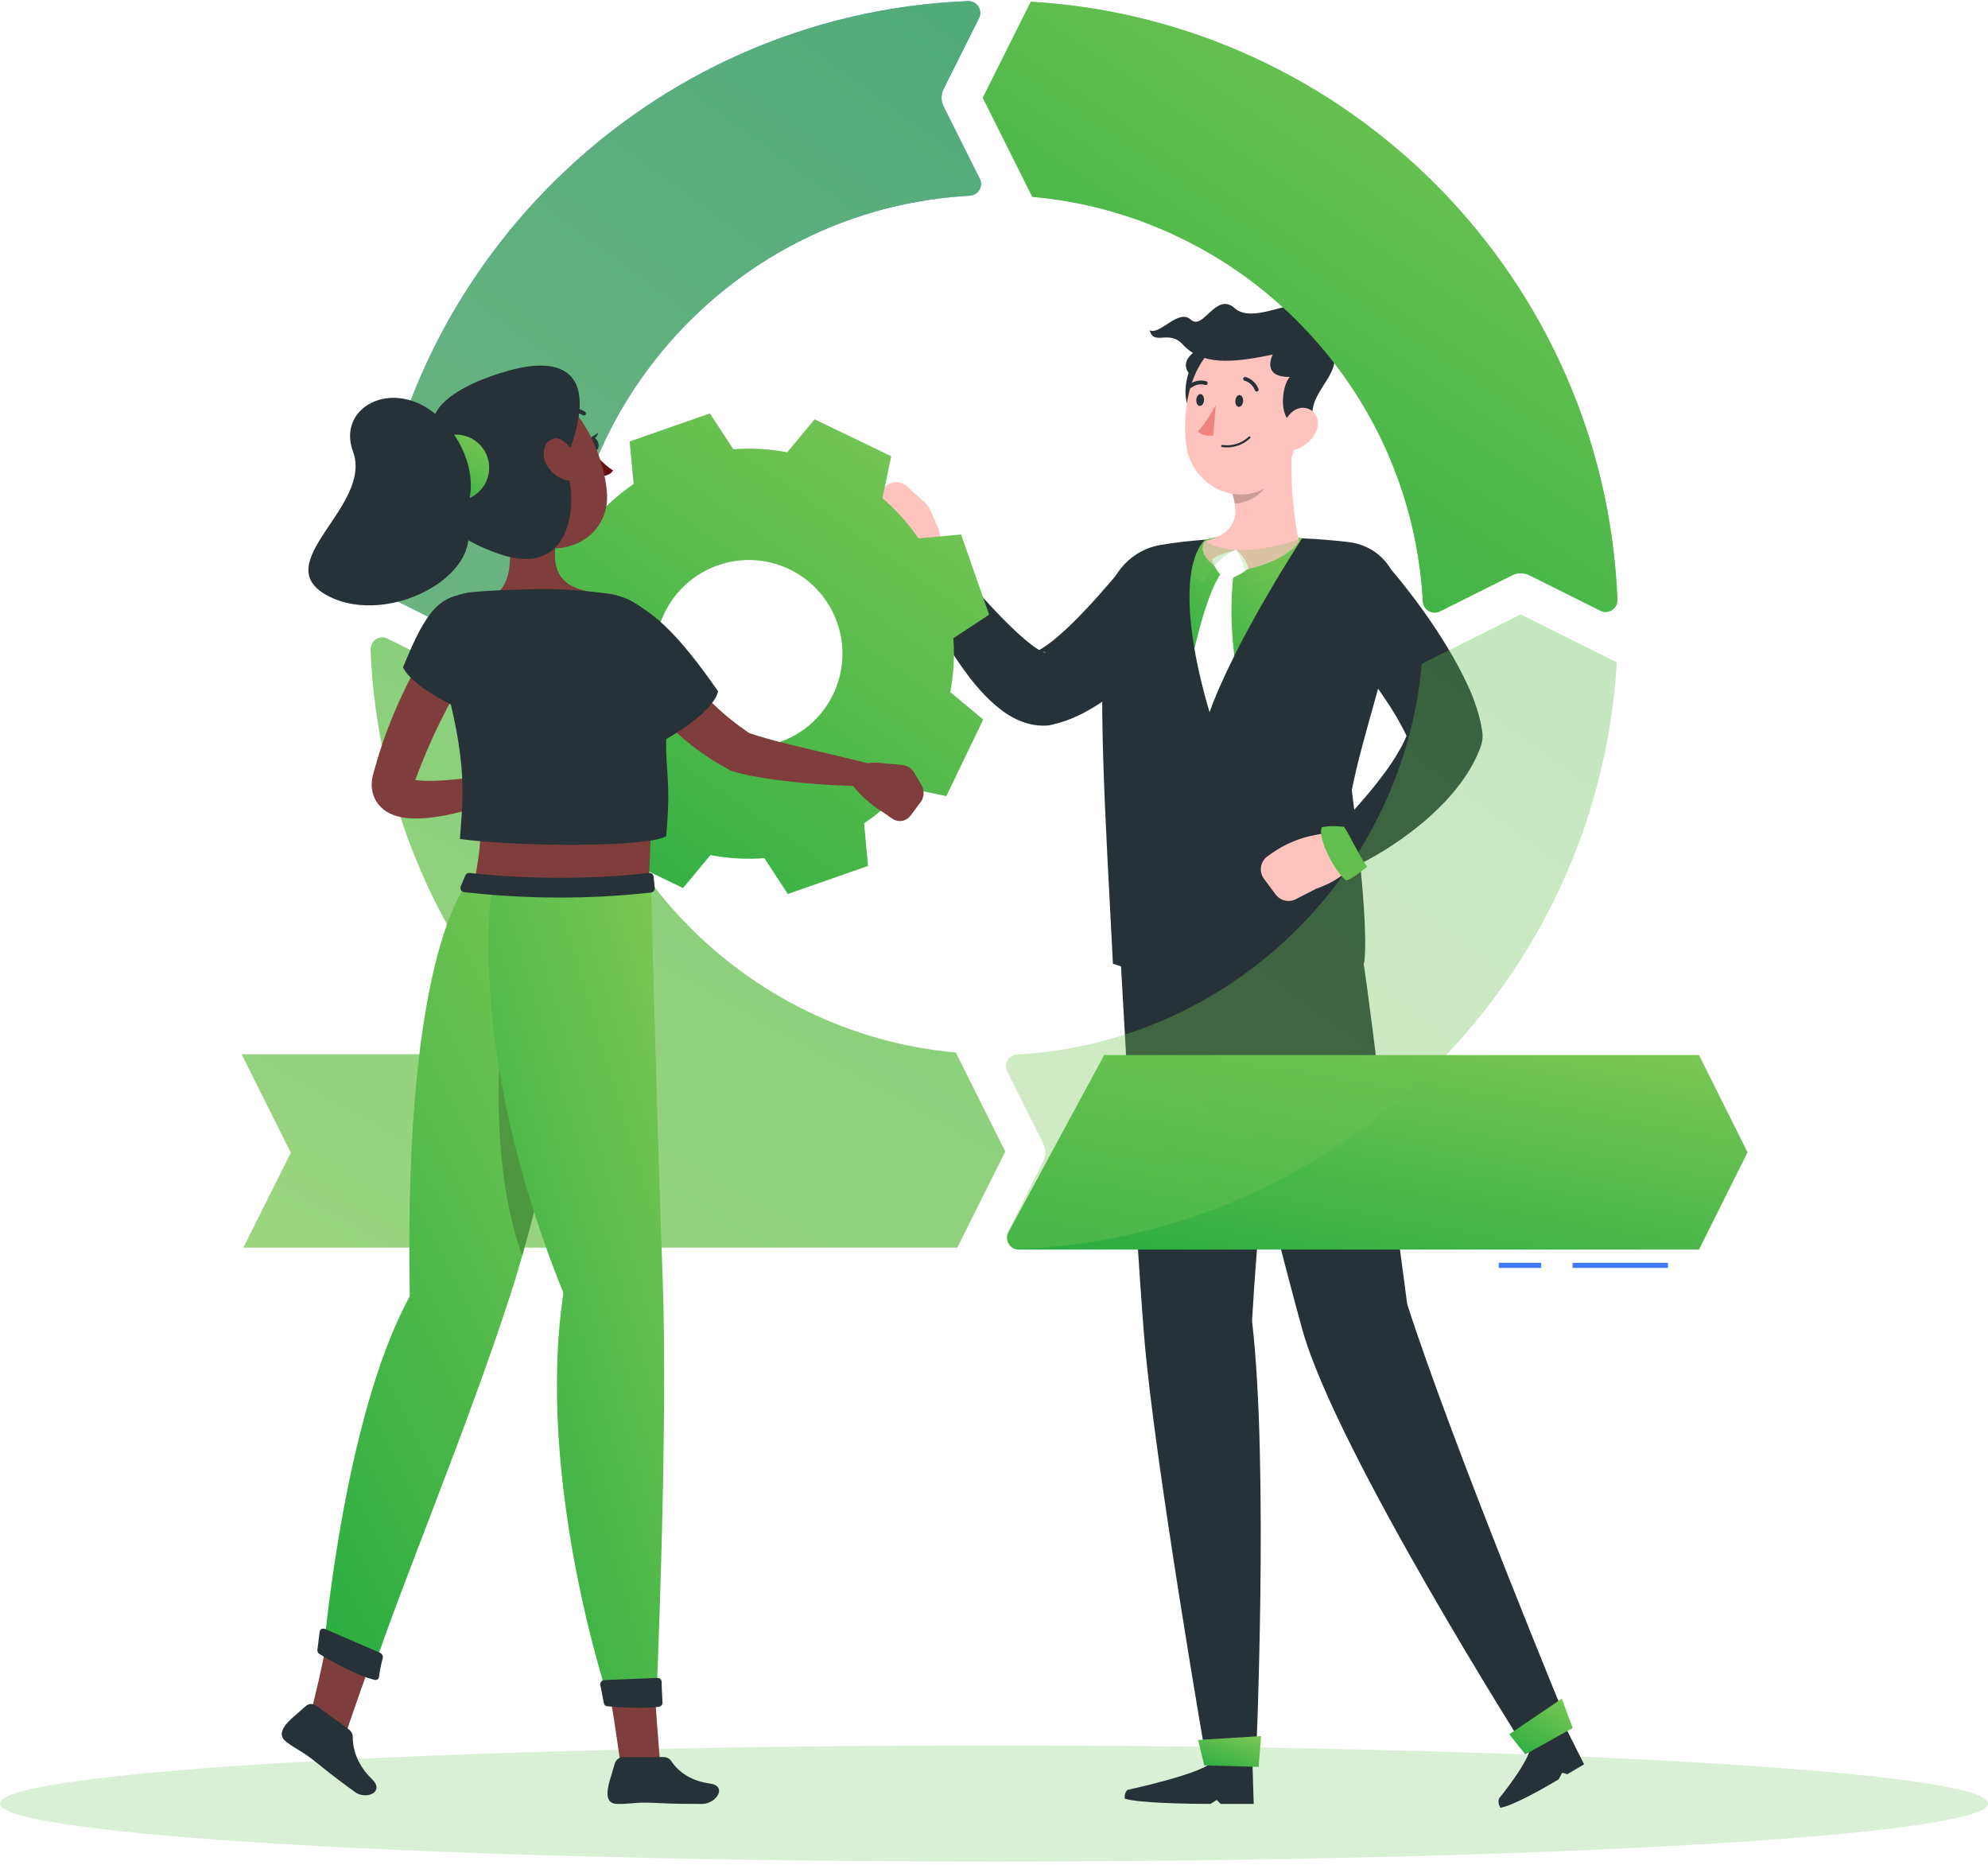 <svg xmlns="http://www.w3.org/2000/svg" width="468" height="439" viewBox="0 0 468 439" fill="none"><path d="M234 438.17C363.235 438.17 468 432.054 468 424.51C468 416.966 363.235 410.85 234 410.85C104.765 410.85 0 416.966 0 424.51C0 432.054 104.765 438.17 234 438.17Z" fill="#DAF0D6"></path><path d="M279.366 145.627L277.869 147.606C277.386 148.221 276.892 148.824 276.397 149.428C275.407 150.635 274.369 151.793 273.319 152.951C271.207 155.244 268.986 157.489 266.573 159.612C265.366 160.674 264.123 161.736 262.819 162.762C261.492 163.776 260.116 164.765 258.656 165.718C255.663 167.613 252.44 169.459 247.794 170.545L247.371 170.642C246.973 170.738 246.539 170.787 246.14 170.799C243.775 170.871 241.856 170.352 240.384 169.785C238.899 169.206 237.729 168.518 236.715 167.83C234.699 166.455 233.203 165.043 231.839 163.643C229.136 160.855 227.084 157.983 225.129 155.111C223.222 152.215 221.52 149.295 219.963 146.314C218.407 143.31 216.982 140.353 215.715 137.131C214.738 134.646 215.957 131.834 218.443 130.857C220.386 130.096 222.522 130.663 223.838 132.148L223.946 132.268L230.174 139.304C232.261 141.62 234.349 143.901 236.473 146.025C238.561 148.161 240.746 150.164 242.773 151.733C243.775 152.505 244.789 153.144 245.513 153.446C245.863 153.591 246.14 153.663 246.165 153.615C246.201 153.591 245.887 153.386 245.139 153.386L243.485 153.639C244.463 153.229 246.297 152.046 248.047 150.647C249.833 149.199 251.668 147.485 253.49 145.663C255.289 143.817 257.111 141.886 258.873 139.883L261.516 136.854L264.026 133.897L264.328 133.535C267.78 129.469 273.862 128.974 277.929 132.425C281.84 135.78 282.419 141.584 279.366 145.627Z" fill="#263238"></path><path d="M217.67 134.139C213.012 134.863 208.583 127.309 208.583 127.309L205.095 123.158C203.912 121.746 203.924 119.694 205.119 118.307L208.124 114.807C209.5 113.214 211.914 113.058 213.483 114.457L217.477 118.041C218.189 118.681 218.757 119.465 219.143 120.346L220.7 123.93C222.027 126.995 221.472 130.555 219.275 133.077L218.986 133.403C218.636 133.789 218.177 134.066 217.67 134.139Z" fill="#FFC3BD"></path><path d="M331.273 306.964C325.359 263.257 323.03 237.337 319.24 215.592L282.057 215.037C282.057 215.037 298.699 284.736 306.641 313.142C314.618 341.645 359.477 412.322 359.477 412.322L369.362 406.457C369.374 406.457 341.893 340.064 331.273 306.964Z" fill="#263238"></path><path d="M352.912 423.303C352.912 423.303 360.334 414.204 360.214 411.139L368.396 406.276L372.91 415.278L368.963 417.619L367.769 417.257L366.912 418.838C362.833 421.264 356.267 424.956 353.214 425.511C352.441 424.208 352.912 423.303 352.912 423.303Z" fill="#263238"></path><path d="M317.587 127.61C304.444 125.981 285.653 126.126 273.053 128.298C266.645 129.408 261.576 134.706 260.683 141.126C258.028 160.143 260.309 193.388 261.999 226.85C290.77 236.697 321.123 226.718 321.123 226.718C322.173 219.96 319.82 197.841 318.227 186.039C320.604 173.84 325.637 159.878 328.968 143.684C330.597 135.828 325.42 128.576 317.587 127.61Z" fill="#263238"></path><path d="M283.698 127.031C282.117 128.624 281.067 131.122 280.5 134.332C279.148 142.055 280.681 153.953 284.748 167.601C288.646 156.608 297.034 142.067 302.199 133.608C304.637 129.602 306.339 126.959 306.496 126.73C306.508 126.718 306.508 126.705 306.508 126.705C298.494 124.895 291.301 125.137 283.698 127.031Z" fill="url(#paint0_linear_1968_4969)"></path><path d="M304.578 102.487L289.6 114.759C291.531 119.912 292.147 125.27 283.699 127.333C281.587 130.12 285.316 133.33 288.804 134.79C294.452 134.091 302.405 132.208 305.845 127.478C304.771 123.785 303.129 110.113 304.578 102.487Z" fill="#FFC3BD"></path><path d="M285.243 131.701C285.243 131.701 286.004 134.284 288.345 136.383C290.626 136.383 293.969 133.801 293.969 133.801C293.969 133.801 292.678 130.181 290.867 129.445C286.233 130.591 285.243 131.701 285.243 131.701Z" fill="white"></path><path d="M290.457 134.803C289.105 133.861 287.935 134.163 287.935 134.163C284.942 138.423 283.035 145.035 281.188 152.65C281.985 157.271 283.167 162.316 284.748 167.601C286.197 163.51 288.273 158.937 290.566 154.375C289.914 148.933 289.504 141.801 290.457 134.803Z" fill="white"></path><path opacity="0.2" d="M298.338 107.615L289.612 114.759C290.083 115.99 290.469 117.245 290.662 118.452C294.042 118.693 298.748 115.266 298.966 112.189C299.074 110.62 298.676 108.339 298.338 107.615Z" fill="black"></path><path d="M282.153 82.19C277.29 84.977 279.824 87.765 279.824 87.765C279.824 87.765 277.76 93.316 280.5 97.141C293.341 81.78 282.153 82.19 282.153 82.19Z" fill="#263238"></path><path d="M306.725 94.112C305.361 103.5 305.036 109.075 299.858 113.48C292.074 120.105 280.765 114.711 279.293 105.081C277.965 96.405 280.427 82.504 289.986 79.608C299.412 76.736 308.089 84.724 306.725 94.112Z" fill="#FFC3BD"></path><path d="M306.508 99.989C300.462 100.604 301.608 90.673 303.66 88.73C297.77 88.827 298.905 84.905 299.629 83.457C289.805 85.52 282.878 85.943 278.436 81.08C275.166 77.484 271.666 81.514 270.628 77.725C273.005 79.016 277.398 72.56 280.343 75.239C283.288 77.93 286.221 68.554 290.674 72.548C296.672 77.918 312.53 63.305 311.082 79.427C319.349 86.389 308.234 90.794 308.958 98.179C306.713 101.546 306.508 99.989 306.508 99.989Z" fill="#263238"></path><path d="M307.932 81.394C307.63 81.394 307.377 81.176 307.341 80.875C307.292 80.549 307.522 80.235 307.86 80.199C308.91 80.054 311.432 78.811 312.711 76.844C313.435 75.734 313.641 74.576 313.303 73.417C313.206 73.091 313.399 72.766 313.713 72.669C314.027 72.572 314.365 72.766 314.461 73.079C314.884 74.576 314.63 76.096 313.713 77.496C312.265 79.716 309.477 81.188 308.016 81.381C307.98 81.394 307.956 81.394 307.932 81.394Z" fill="#263238"></path><path d="M309.911 101.413C308.982 103.549 307.16 105.057 305.349 105.733C302.634 106.746 301.017 104.381 301.548 101.69C302.031 99.277 304.01 95.85 306.834 95.983C309.622 96.127 310.961 98.963 309.911 101.413Z" fill="#FFC3BD"></path><path d="M292.641 94.462C292.581 95.234 292.122 95.814 291.615 95.765C291.108 95.717 290.758 95.053 290.819 94.293C290.879 93.521 291.337 92.942 291.844 92.99C292.339 93.038 292.701 93.69 292.641 94.462Z" fill="#263238"></path><path d="M283.445 94.245C283.385 95.017 282.926 95.596 282.419 95.548C281.912 95.5 281.562 94.836 281.622 94.076C281.683 93.304 282.141 92.725 282.648 92.773C283.143 92.809 283.505 93.473 283.445 94.245Z" fill="#263238"></path><path d="M286.208 95.271C286.208 95.271 284.084 99.542 281.984 101.509C283.24 102.909 285.605 102.535 285.605 102.535L286.208 95.271Z" fill="#ED847E"></path><path d="M295.779 92.157C295.851 92.169 295.936 92.157 296.008 92.133C296.237 92.037 296.358 91.783 296.261 91.542C295.32 89.201 293.28 88.754 293.196 88.742C292.955 88.694 292.713 88.851 292.665 89.092C292.617 89.334 292.774 89.575 293.015 89.623C293.087 89.635 294.668 89.997 295.417 91.868C295.489 92.037 295.622 92.133 295.779 92.157Z" fill="#263238"></path><path d="M280.066 91.301C280.198 91.349 280.367 91.337 280.488 91.24C282.081 90.046 283.626 90.576 283.686 90.601C283.916 90.685 284.181 90.564 284.266 90.335C284.35 90.106 284.229 89.84 284 89.756C283.916 89.732 281.948 89.02 279.945 90.516C279.74 90.661 279.704 90.951 279.86 91.156C279.909 91.228 279.981 91.276 280.066 91.301Z" fill="#263238"></path><g filter="url(#filter0_b_1968_4969)"><path d="M306.508 126.705C306.508 126.705 306.508 126.718 306.496 126.73C306.339 126.959 304.625 129.602 302.199 133.608C300.244 135.466 297.432 137.228 293.462 138.193C293.944 136.576 292.508 131.122 290.903 129.445C294.669 129.638 299.858 128.998 306.508 126.705Z" fill="url(#paint1_linear_1968_4969)" fill-opacity="0.24"></path></g><g filter="url(#filter1_b_1968_4969)"><path d="M290.867 129.457C287.644 130.712 284.338 134.199 283.348 137.457C281.646 136.552 280.801 135.466 280.5 134.332C281.055 131.122 282.117 128.624 283.698 127.031C284.567 128.141 286.957 129.24 290.867 129.457Z" fill="url(#paint2_linear_1968_4969)" fill-opacity="0.24"></path><path opacity="0.3" d="M290.867 129.457C287.644 130.712 284.338 134.199 283.348 137.457C281.646 136.552 280.801 135.466 280.5 134.332C281.055 131.122 282.117 128.624 283.698 127.031C284.567 128.141 286.957 129.24 290.867 129.457Z" fill="url(#paint3_linear_1968_4969)" fill-opacity="0.24"></path></g><path d="M326.747 133.21C329.161 135.961 331.225 138.604 333.337 141.403C335.401 144.203 337.416 147.051 339.299 150.055C341.206 153.048 343.016 156.149 344.681 159.528C345.502 161.229 346.335 162.967 347.035 164.91C347.735 166.865 348.411 168.928 348.833 171.583L348.93 172.174C349.123 173.405 348.978 174.636 348.58 175.734C347.095 179.801 344.959 182.986 342.738 185.762C341.628 187.162 340.457 188.453 339.25 189.647C338.044 190.854 336.837 192.013 335.569 193.087C333.059 195.247 330.452 197.177 327.773 198.951C325.058 200.725 322.403 202.294 319.349 203.754C316.935 204.9 314.051 203.875 312.904 201.473C312.036 199.639 312.41 197.527 313.713 196.115L313.93 195.886C315.801 193.859 317.865 191.687 319.735 189.551C321.63 187.403 323.452 185.243 325.106 183.047C326.783 180.887 328.28 178.654 329.499 176.506C330.742 174.371 331.575 172.235 331.949 170.557L331.695 174.708C331.49 174.081 331.044 172.995 330.476 171.873C329.885 170.738 329.221 169.507 328.473 168.265C327.737 167.022 326.916 165.767 326.059 164.512C325.227 163.245 324.346 161.978 323.44 160.711C321.618 158.189 319.735 155.63 317.804 153.108L312.011 145.639L311.891 145.482C308.62 141.27 309.392 135.201 313.604 131.93C317.623 128.817 323.404 129.421 326.747 133.21Z" fill="#263238"></path><path d="M318.529 201.835C318.565 201.316 318.396 200.81 318.094 200.387L315.451 196.755C314.932 196.043 314.063 195.705 313.206 195.862L309.477 196.562C305.844 197.25 302.417 198.71 299.4 200.834L298.398 201.546C296.684 202.764 296.298 205.154 297.553 206.843L300.305 210.548C301.403 212.02 303.406 212.491 305.036 211.658L309.863 209.184C309.851 209.184 318.203 206.541 318.529 201.835Z" fill="#FFC3BD"></path><path d="M316.416 194.619C316.416 194.619 313.11 194.197 311.142 194.728C310.068 197.491 314.618 205.805 316.96 207.241C318.456 206.891 321.859 203.971 321.859 203.971C319.868 201.304 317.792 196.658 316.416 194.619Z" fill="#62BE4F"></path><path d="M224.079 132.184C224.079 132.184 224.139 128.853 223.391 126.959C220.531 126.187 212.771 131.629 211.588 134.127C212.095 135.575 215.377 138.64 215.377 138.64C217.815 136.347 222.208 133.777 224.079 132.184Z" fill="#407BFF"></path><path d="M359.079 412.949L370.231 406.735L367.684 399.82L355.29 408.219L359.079 412.949Z" fill="url(#paint4_linear_1968_4969)"></path><path d="M294.741 310.91C297.384 266.805 302.489 237.337 300.353 215.604L263.218 215.049C263.218 215.049 266.995 285.014 269.312 314.144C271.642 343.395 284.133 415.218 284.133 415.218H295.622C295.634 415.218 298.772 345.024 294.741 310.91Z" fill="#263238"></path><path d="M265.45 421.3C265.45 421.3 284.121 417.269 285.315 414.566H294.826L295.139 424.606H287.367L286.426 423.677L284.977 424.606C280.234 424.606 267.792 424.425 264.774 423.351C264.63 421.831 265.45 421.3 265.45 421.3Z" fill="#263238"></path><path d="M283.505 415.532L296.298 415.894L296.889 408.641L282.045 409.547L283.505 415.532Z" fill="url(#paint5_linear_1968_4969)"></path><path d="M289.153 105.31C288.695 105.323 288.2 105.31 287.681 105.238C287.536 105.214 287.452 105.081 287.488 104.948C287.512 104.804 287.657 104.707 287.802 104.731C291.579 105.262 293.92 102.837 293.945 102.813C294.041 102.704 294.21 102.692 294.307 102.788C294.403 102.885 294.403 103.042 294.307 103.15C294.21 103.223 292.327 105.19 289.153 105.31Z" fill="#263238"></path><path d="M362.821 297.238H352.828V298.445H362.821V297.238Z" fill="#407BFF"></path><path d="M392.667 297.238H370.219V298.445H392.667V297.238Z" fill="#407BFF"></path><path d="M399.969 248.342H259.936L237.403 290.034C236.402 291.88 237.741 294.125 239.841 294.125H399.957L411.398 271.233L399.969 248.342Z" fill="url(#paint6_linear_1968_4969)"></path><path d="M243.015 46.327C292.75 50.791 332.227 91.361 334.954 141.572C335.063 143.563 337.163 144.806 338.949 143.913L355.954 135.418C357.245 134.766 358.766 134.766 360.045 135.418L376.748 143.756C378.643 144.698 380.852 143.262 380.767 141.15C377.75 65.767 317.696 4.828 242.665 0.399L231.357 23.013L243.015 46.327Z" fill="url(#paint7_linear_1968_4969)"></path><path opacity="0.6" d="M243.015 46.327C292.75 50.791 332.227 91.361 334.954 141.572C335.063 143.563 337.163 144.806 338.949 143.913L355.954 135.418C357.245 134.766 358.766 134.766 360.045 135.418L376.748 143.756C378.643 144.698 380.852 143.262 380.767 141.15C377.75 65.767 317.696 4.828 242.665 0.399L231.357 23.013L243.015 46.327Z" fill="url(#paint8_linear_1968_4969)"></path><path d="M133.045 137.988C137.511 88.248 178.11 48.788 228.316 46.061C230.307 45.953 231.55 43.841 230.645 42.055L222.136 25.052C221.497 23.761 221.497 22.241 222.136 20.949L230.476 4.273C231.417 2.378 229.981 0.17 227.869 0.254C152.488 3.295 91.553 63.317 87.112 138.326L109.729 149.633L133.045 137.988Z" fill="#407BFF"></path><g filter="url(#filter2_b_1968_4969)"><path d="M133.045 137.988C137.511 88.248 178.11 48.788 228.316 46.061C230.307 45.953 231.55 43.841 230.645 42.055L222.136 25.052C221.497 23.761 221.497 22.241 222.136 20.949L230.476 4.273C231.417 2.378 229.981 0.17 227.869 0.254C152.488 3.295 91.553 63.317 87.112 138.326L109.729 149.633L133.045 137.988Z" fill="url(#paint9_linear_1968_4969)" fill-opacity="0.75"></path></g><g filter="url(#filter3_b_1968_4969)"><path d="M225.011 247.74H224.999C175.276 243.264 135.799 202.67 133.06 152.495C132.951 150.504 130.851 149.261 129.053 150.166L112.06 158.661C111.409 158.987 110.697 159.144 109.997 159.144C109.297 159.144 108.609 158.975 107.957 158.661L91.254 150.323C89.359 149.381 87.15 150.817 87.235 152.929C88.707 189.746 103.805 223.124 127.605 248.151H56.87L68.456 271.332L57.28 293.668H225.349L236.658 271.054L225.011 247.74Z" fill="url(#paint10_linear_1968_4969)" fill-opacity="0.75"></path></g><g filter="url(#filter4_b_1968_4969)"><path d="M334.701 156.258V156.27C330.223 205.986 289.636 245.47 239.442 248.197C237.451 248.306 236.208 250.406 237.101 252.191L245.597 269.194C246.237 270.485 246.237 271.994 245.597 273.285L237.258 289.986C236.317 291.88 237.753 294.088 239.865 294.004C315.258 290.975 376.205 230.941 380.622 155.92L358.005 144.613L334.701 156.258Z" fill="url(#paint11_linear_1968_4969)" fill-opacity="0.35"></path></g><path d="M232.853 144.685L226.252 125.8L216.211 126.73C213.797 123.17 210.937 119.996 207.738 117.257L209.802 107.386L191.771 98.698L185.327 106.457C181.187 105.66 176.927 105.407 172.63 105.733L167.115 97.31L148.228 103.911L149.157 113.938C145.597 116.352 142.423 119.224 139.683 122.41L129.811 120.346L121.121 138.374L128.881 144.818C128.085 148.957 127.831 153.217 128.157 157.513L119.721 163.027L126.323 181.913L136.352 180.983C138.778 184.555 141.638 187.729 144.836 190.468L142.773 200.339L160.803 209.027L167.248 201.268C171.387 202.065 175.648 202.318 179.944 201.992L185.46 210.427L204.347 203.826L203.418 193.799C206.99 191.385 210.164 188.513 212.904 185.328L222.776 187.391L231.465 169.363L223.705 162.919C224.502 158.78 224.755 154.52 224.429 150.224L232.853 144.685ZM183.565 174.66C172.075 178.679 159.5 172.621 155.481 161.133C151.462 149.633 157.533 137.071 169.022 133.053C180.511 129.034 193.075 135.092 197.094 146.592C201.101 158.08 195.054 170.642 183.565 174.66Z" fill="url(#paint12_linear_1968_4969)"></path><path d="M111.02 156.62C110.44 157.513 109.74 158.671 109.101 159.733C108.449 160.819 107.821 161.929 107.206 163.052C105.963 165.284 104.78 167.565 103.646 169.857C101.365 174.455 99.373 179.185 97.611 184C96.851 185.907 97.635 184.772 96.718 183.566C96.32 183.083 96.042 183.095 96.187 183.168C96.296 183.252 96.634 183.385 97.056 183.469C98.818 183.843 101.389 183.867 103.851 183.711C108.859 183.409 114.158 182.637 119.299 181.816L119.383 181.804C120.856 181.563 122.244 182.576 122.485 184.048C122.69 185.315 121.978 186.51 120.844 186.981C115.69 189.08 110.525 190.782 104.913 191.904C103.501 192.17 102.077 192.387 100.568 192.532C99.06 192.676 97.491 192.737 95.692 192.544C94.787 192.435 93.81 192.266 92.675 191.856C91.577 191.446 90.129 190.709 88.934 189.141C88.343 188.368 87.92 187.391 87.703 186.474C87.474 185.533 87.474 184.7 87.534 183.94C87.594 183.216 87.751 182.516 87.896 182.021L88.186 181.008C89.682 175.614 91.589 170.352 93.894 165.26C95.029 162.714 96.272 160.204 97.623 157.754C98.299 156.523 98.999 155.317 99.723 154.098C100.472 152.855 101.172 151.745 102.101 150.417C103.815 147.956 107.206 147.352 109.656 149.078C112.058 150.755 112.685 154.025 111.116 156.463L111.02 156.62Z" fill="#7F3E3B"></path><path d="M131.524 187.282L129.014 189.37C128.073 190.154 126.806 190.444 125.611 190.13L120.047 188.67C117.826 188.091 116.016 186.462 115.208 184.302L114.701 182.974C118.635 179.222 125.659 178.051 125.659 178.051L127.626 177.496C129.376 177.001 131.114 177.918 131.609 179.608L132.755 183.481C133.154 184.833 132.659 186.341 131.524 187.282Z" fill="#7F3E3B"></path><path d="M117.984 116.581C119.721 122.989 121.845 134.73 117.682 139.002C117.682 139.002 114.484 145.011 133.383 144.034C146.61 143.358 137.595 139.002 137.595 139.002C130.318 137.3 130.113 131.991 130.981 127.019L117.984 116.581Z" fill="#7F3E3B"></path><path d="M90.129 384.568L77.879 380.055C76.805 389.515 72.967 403.959 72.967 403.959L81.56 407.64C81.56 407.652 87.281 390.336 90.129 384.568Z" fill="#7F3E3B"></path><path d="M83.563 421.819C77.01 417.016 77.541 417.257 73.945 414.434C70.867 412.008 69.853 411.863 67.355 409.957C65.267 408.364 66.679 406.276 68.876 404.297C69.721 403.537 70.758 402.692 71.965 401.594C72.665 400.967 73.679 400.906 74.451 401.462L82.127 407.073C82.682 407.483 83.044 408.147 83.044 408.871C83.044 412.262 84.493 415.821 87.534 418.73C90.732 421.819 86.182 423.725 83.563 421.819Z" fill="#263238"></path><path d="M143.195 206.952C143.195 206.952 130.293 273.381 120.289 304.333C109.789 336.842 94.437 373.019 87.474 394.209C85.313 394.487 79.146 391.916 76.129 389.346C76.129 389.346 80.727 333.801 96.465 305.118C94.872 221.42 110.803 206.952 110.803 206.952H143.195Z" fill="url(#paint13_linear_1968_4969)"></path><path opacity="0.2" d="M119.226 231.87L132.562 257.211C129.521 270.545 126.154 284.326 122.931 295.573C113.228 268.591 119.226 231.87 119.226 231.87Z" fill="black"></path><path d="M90.105 390.263C89.827 391.325 89.368 393.184 89.236 394.68C89.187 395.223 88.68 395.537 88.125 395.392C83.419 394.209 77.203 390.553 75.248 389.346C74.874 389.117 74.657 388.695 74.717 388.308L75.26 384.061C75.332 383.482 75.936 383.18 76.527 383.433L89.453 389.032C89.936 389.25 90.225 389.793 90.105 390.263Z" fill="#263238"></path><path d="M153.924 390.263L142.157 391.132C144.088 400.52 146.091 415.339 146.091 415.339H155.445C155.445 415.339 153.779 396.683 153.924 390.263Z" fill="#7F3E3B"></path><path d="M165.329 424.606C157.206 424.606 157.786 424.486 153.224 424.329C149.313 424.184 148.384 424.679 145.234 424.606C142.603 424.546 142.712 422.036 143.52 419.152C143.834 418.042 144.269 416.751 144.715 415.146C144.969 414.229 145.801 413.577 146.755 413.577H156.265C156.953 413.577 157.617 413.903 157.991 414.482C159.789 417.221 162.903 419.236 167.042 419.792C171.423 420.383 168.575 424.606 165.329 424.606Z" fill="#263238"></path><path d="M153.212 206.952C153.212 206.952 154.684 264.838 156 300.894C157.315 336.951 154.491 400.665 154.491 400.665C154.225 402.415 145.041 401.715 143.484 400.665C143.484 400.665 125.924 349.018 132.635 304.345C109.137 246.399 115.907 208.376 115.907 208.376L153.212 206.952Z" fill="url(#paint14_linear_1968_4969)"></path><path d="M155.746 395.826C155.782 397.021 155.855 399.133 155.963 400.701C155.999 401.22 155.613 401.679 155.094 401.751C151.196 402.282 144.981 401.799 142.941 401.618C142.543 401.582 142.217 401.293 142.145 400.894L141.324 396.623C141.215 396.043 141.662 395.476 142.265 395.452L154.805 394.957C155.312 394.933 155.734 395.319 155.746 395.826Z" fill="#263238"></path><path d="M113.072 196.84C113.084 199.929 111.828 206.94 111.828 206.94H152.778L153.212 196.526C153.212 196.538 121.64 194.74 113.072 196.84Z" fill="#7F3E3B"></path><path d="M157.146 154.327C157.279 158.382 157.46 163.522 156.857 173.2C156.519 181.394 158.076 183.409 156.82 196.84C152.331 199.47 122.799 199.362 108.268 197.491C109.149 185.871 110.235 178.027 102.354 151.877C100.532 145.82 104.599 139.991 111.104 139.376C112.842 139.207 114.689 139.074 116.571 138.99C123.921 138.652 129.955 138.435 136.485 138.99C138.645 139.171 140.89 139.436 143.038 139.714C150.798 140.715 156.905 147.063 157.146 154.327Z" fill="#263238"></path><path d="M216.91 184.785L215.269 181.949C214.653 180.887 213.555 180.187 212.336 180.066L206.616 179.523C204.323 179.306 202.078 180.211 200.569 181.949L199.64 183.023C202.042 187.91 208.233 191.409 208.233 191.409L209.886 192.604C211.359 193.666 213.302 193.4 214.352 191.989L216.766 188.743C217.598 187.644 217.659 186.064 216.91 184.785Z" fill="#7F3E3B"></path><path d="M160.876 157.247L161.394 158.068C161.624 158.418 161.853 158.78 162.119 159.142C162.613 159.866 163.193 160.59 163.772 161.29C164.943 162.714 166.234 164.077 167.574 165.417C168.949 166.732 170.374 168.011 171.882 169.23C173.391 170.437 174.972 171.595 176.589 172.705L175.648 172.271C177.639 173.031 180.041 173.719 182.418 174.346C184.82 174.962 187.246 175.589 189.708 176.157L197.106 177.906C199.58 178.522 202.078 179.077 204.528 179.704L204.552 179.716C206 180.09 206.881 181.563 206.507 183.011C206.193 184.241 205.095 185.05 203.876 185.05C201.257 185.05 198.699 184.917 196.104 184.809C193.521 184.664 190.939 184.459 188.344 184.217C185.761 183.952 183.166 183.662 180.548 183.252C177.917 182.83 175.334 182.407 172.461 181.551C172.22 181.478 171.979 181.382 171.774 181.261L171.52 181.116C170.543 180.549 169.541 180.006 168.563 179.427C167.598 178.811 166.632 178.22 165.691 177.556C163.796 176.265 161.974 174.841 160.236 173.309C158.498 171.764 156.845 170.099 155.312 168.277C154.552 167.36 153.815 166.418 153.115 165.405C152.765 164.91 152.415 164.379 152.09 163.836C151.921 163.558 151.764 163.293 151.595 162.979C151.414 162.653 151.293 162.448 151.04 161.917C149.736 159.226 150.858 155.992 153.55 154.689C156.048 153.482 159.029 154.363 160.477 156.668L160.876 157.247Z" fill="#7F3E3B"></path><path d="M144.885 140.305C152.85 142.417 159.681 149.235 169.046 162.714C167.743 168.228 155.747 174.576 155.747 174.576C155.747 174.576 130.813 149.754 144.885 140.305Z" fill="#263238"></path><path d="M138.838 104.695C139.14 105.528 139.816 106.083 140.359 105.926C140.902 105.769 141.095 104.973 140.793 104.14C140.491 103.307 139.816 102.752 139.272 102.909C138.729 103.054 138.536 103.862 138.838 104.695Z" fill="#263238"></path><path d="M139.055 103.018L140.842 101.883C140.83 101.883 140.371 103.73 139.055 103.018Z" fill="#263238"></path><path d="M139.466 106.252C139.466 106.252 142.157 109.437 144.317 110.729C143.593 112.068 141.566 112.116 141.566 112.116L139.466 106.252Z" fill="#630F0F"></path><path d="M137.571 97.781C137.692 97.757 137.8 97.672 137.873 97.563C138.017 97.334 137.921 97.02 137.667 96.876C135.145 95.367 132.997 96.296 132.9 96.333C132.647 96.441 132.55 96.743 132.683 96.996C132.816 97.25 133.13 97.358 133.383 97.25C133.468 97.213 135.145 96.526 137.148 97.72C137.293 97.793 137.438 97.817 137.571 97.781Z" fill="#263238"></path><path d="M110.247 109.413C114.23 119.164 115.703 123.363 122.485 127.031C132.683 132.57 143.847 126.247 142.869 115.676C142 106.167 135.628 91.82 124.501 90.613C113.542 89.43 106.265 99.663 110.247 109.413Z" fill="#7F3E3B"></path><path d="M132.888 109.184C136.159 116.352 135.724 136.673 117.476 130.374C99.216 124.075 100.496 114.168 105.42 106.252C95.511 97.382 108.316 90.347 120.083 87.15C131.85 83.94 142.169 86.799 132.888 109.184Z" fill="#263238"></path><path d="M115.002 108.557C115.859 112.78 113.132 116.895 108.908 117.74C104.684 118.596 100.568 115.869 99.723 111.646C98.867 107.422 101.594 103.307 105.818 102.463C110.03 101.606 114.146 104.333 115.002 108.557Z" fill="url(#paint15_linear_1968_4969)"></path><path d="M109.27 121.191C112.842 113.951 109.934 104.936 104.334 99.132C93.701 88.103 79.05 95.355 83.093 106.252C87.92 119.248 62.48 132.606 77.3 140.305C91.806 147.847 115.883 134.549 109.137 121.456C109.185 121.36 109.234 121.275 109.27 121.191Z" fill="#263238"></path><path d="M128.833 109.703C130.1 111.706 131.971 112.828 133.6 113.082C136.062 113.468 136.823 110.62 135.736 107.953C134.759 105.564 132.309 102.475 130.04 103.307C127.795 104.152 127.385 107.422 128.833 109.703Z" fill="#7F3E3B"></path><path d="M110.706 139.473C103.561 140.571 100.701 142.743 94.872 157.09C97.515 162.436 109.921 167.565 109.921 167.565C109.921 167.565 118.128 148.981 110.706 139.473Z" fill="#263238"></path><path d="M153.284 210.077C138.814 211.718 123.716 211.634 109.246 209.993C108.606 209.92 108.22 209.208 108.485 208.593C108.847 207.748 109.197 206.904 109.547 206.059C109.716 205.661 110.091 205.431 110.489 205.468C124.404 206.988 138.923 207.048 152.838 205.468C153.345 205.407 153.803 205.805 153.864 206.348C153.948 207.229 154.045 208.098 154.129 208.979C154.19 209.534 153.803 210.017 153.284 210.077Z" fill="#263238"></path><defs><filter id="filter0_b_1968_4969" x="203.79" y="39.593" width="189.83" height="185.713" filterUnits="userSpaceOnUse" color-interpolation-filters="sRGB"><feGaussianBlur stdDeviation="43.556"></feGaussianBlur></filter><filter id="filter1_b_1968_4969" x="193.387" y="39.919" width="184.592" height="184.652" filterUnits="userSpaceOnUse" color-interpolation-filters="sRGB"><feGaussianBlur stdDeviation="43.556"></feGaussianBlur></filter><filter id="filter2_b_1968_4969" x="-0.001" y="-86.861" width="318.059" height="323.607" filterUnits="userSpaceOnUse" color-interpolation-filters="sRGB"><feGaussianBlur stdDeviation="43.556"></feGaussianBlur></filter><filter id="filter3_b_1968_4969" x="-30.243" y="62.752" width="354.013" height="318.028" filterUnits="userSpaceOnUse" color-interpolation-filters="sRGB"><feGaussianBlur stdDeviation="43.556"></feGaussianBlur></filter><filter id="filter4_b_1968_4969" x="149.694" y="57.5" width="318.041" height="323.619" filterUnits="userSpaceOnUse" color-interpolation-filters="sRGB"><feGaussianBlur stdDeviation="43.556"></feGaussianBlur></filter><linearGradient id="paint0_linear_1968_4969" x1="271.765" y1="170.173" x2="358.99" y2="92.267" gradientUnits="userSpaceOnUse"><stop stop-color="#1CA83D"></stop><stop offset="0.495" stop-color="#81C957"></stop></linearGradient><linearGradient id="paint1_linear_1968_4969" x1="286.039" y1="138.895" x2="305.596" y2="101.156" gradientUnits="userSpaceOnUse"><stop stop-color="#81C957"></stop><stop offset="0.401" stop-color="#5DBD4E"></stop><stop offset="1" stop-color="#1CA83D"></stop></linearGradient><linearGradient id="paint2_linear_1968_4969" x1="277.269" y1="138.094" x2="297.758" y2="109.151" gradientUnits="userSpaceOnUse"><stop stop-color="#81C957"></stop><stop offset="0.401" stop-color="#5DBD4E"></stop><stop offset="1" stop-color="#1CA83D"></stop></linearGradient><linearGradient id="paint3_linear_1968_4969" x1="277.269" y1="138.094" x2="297.758" y2="109.151" gradientUnits="userSpaceOnUse"><stop stop-color="#81C957"></stop><stop offset="0.401" stop-color="#5DBD4E"></stop><stop offset="1" stop-color="#1CA83D"></stop></linearGradient><linearGradient id="paint4_linear_1968_4969" x1="350.633" y1="413.751" x2="375.11" y2="374.179" gradientUnits="userSpaceOnUse"><stop stop-color="#1CA83D"></stop><stop offset="0.495" stop-color="#81C957"></stop></linearGradient><linearGradient id="paint5_linear_1968_4969" x1="277.418" y1="416.337" x2="286.712" y2="389.311" gradientUnits="userSpaceOnUse"><stop stop-color="#1CA83D"></stop><stop offset="0.495" stop-color="#81C957"></stop></linearGradient><linearGradient id="paint6_linear_1968_4969" x1="182.729" y1="296.919" x2="216.833" y2="112.436" gradientUnits="userSpaceOnUse"><stop stop-color="#1CA83D"></stop><stop offset="0.495" stop-color="#81C957"></stop></linearGradient><linearGradient id="paint7_linear_1968_4969" x1="184.789" y1="152.986" x2="463.075" y2="-257.753" gradientUnits="userSpaceOnUse"><stop stop-color="#1CA83D"></stop><stop offset="0.495" stop-color="#81C957"></stop></linearGradient><linearGradient id="paint8_linear_1968_4969" x1="184.789" y1="152.986" x2="463.075" y2="-257.753" gradientUnits="userSpaceOnUse"><stop stop-color="#1CA83D"></stop><stop offset="0.495" stop-color="#81C957"></stop></linearGradient><linearGradient id="paint9_linear_1968_4969" x1="42.282" y1="158.752" x2="338.868" y2="-246.929" gradientUnits="userSpaceOnUse"><stop stop-color="#81C957"></stop><stop offset="0.401" stop-color="#5DBD4E"></stop><stop offset="1" stop-color="#1CA83D"></stop></linearGradient><linearGradient id="paint10_linear_1968_4969" x1="0.835" y1="302.446" x2="257.027" y2="-152.57" gradientUnits="userSpaceOnUse"><stop stop-color="#81C957"></stop><stop offset="0.401" stop-color="#5DBD4E"></stop><stop offset="1" stop-color="#1CA83D"></stop></linearGradient><linearGradient id="paint11_linear_1968_4969" x1="191.983" y1="303.126" x2="488.611" y2="-102.529" gradientUnits="userSpaceOnUse"><stop stop-color="#81C957"></stop><stop offset="0.401" stop-color="#5DBD4E"></stop><stop offset="1" stop-color="#1CA83D"></stop></linearGradient><linearGradient id="paint12_linear_1968_4969" x1="84.461" y1="217.332" x2="306.33" y2="-97.895" gradientUnits="userSpaceOnUse"><stop stop-color="#1CA83D"></stop><stop offset="0.495" stop-color="#81C957"></stop></linearGradient><linearGradient id="paint13_linear_1968_4969" x1="55.227" y1="405.662" x2="370.628" y2="245.209" gradientUnits="userSpaceOnUse"><stop stop-color="#1CA83D"></stop><stop offset="0.495" stop-color="#81C957"></stop></linearGradient><linearGradient id="paint14_linear_1968_4969" x1="102.116" y1="413.621" x2="326.483" y2="345.962" gradientUnits="userSpaceOnUse"><stop stop-color="#1CA83D"></stop><stop offset="0.495" stop-color="#81C957"></stop></linearGradient><linearGradient id="paint15_linear_1968_4969" x1="94.706" y1="118.849" x2="125.288" y2="75.399" gradientUnits="userSpaceOnUse"><stop stop-color="#1CA83D"></stop><stop offset="0.495" stop-color="#81C957"></stop></linearGradient></defs></svg>